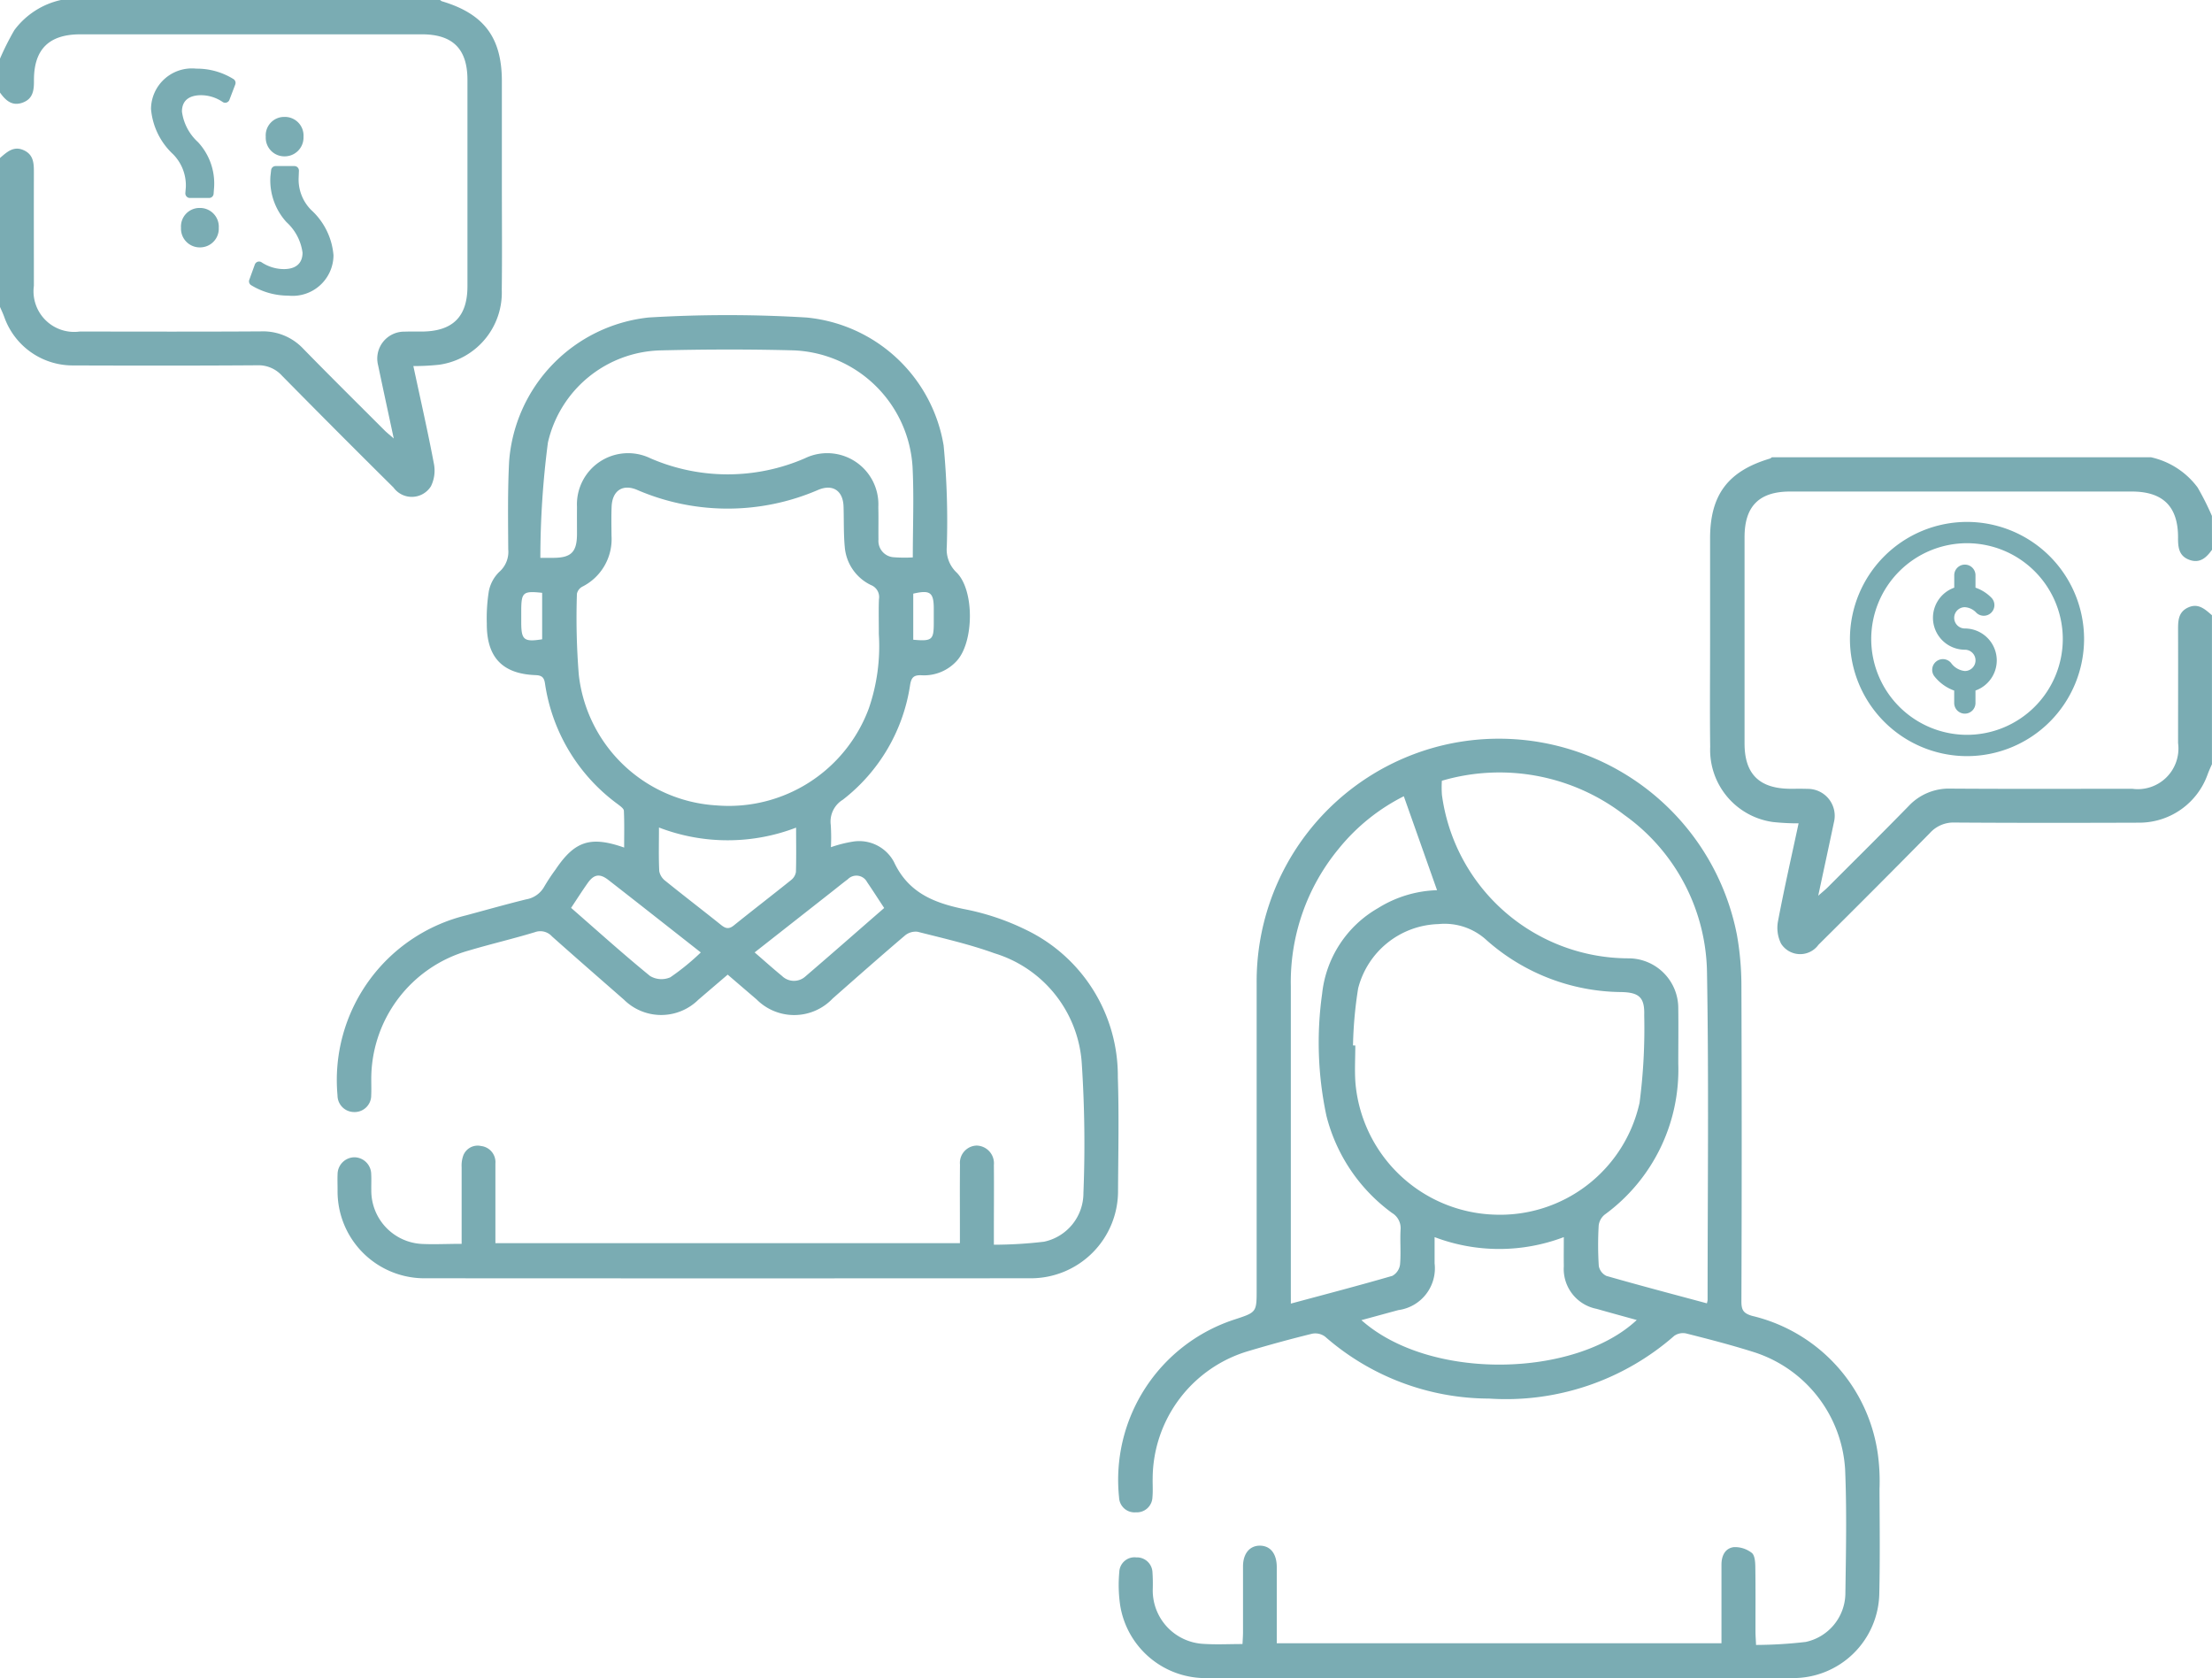 <svg xmlns="http://www.w3.org/2000/svg" width="146.963" height="111.469" viewBox="0 0 146.963 111.469"><g transform="translate(521.612 1515.793)"><g transform="translate(-499.219 -1494.872)"><g transform="translate(0 0)"><path d="M-488.33-1281.018c0-1.749,0-3.417,0-5.085a2,2,0,0,1,.091-.731,1.023,1.023,0,0,1,1.2-.682,1.078,1.078,0,0,1,.952,1.159q0,2.212,0,4.422c0,.272,0,.544,0,.87h30.861c0-.366,0-.729,0-1.092,0-1.374-.009-2.748.006-4.122a1.148,1.148,0,0,1,1.092-1.266,1.176,1.176,0,0,1,1.159,1.291c.013,1.449,0,2.9,0,4.348v.946a28.591,28.591,0,0,0,3.333-.2,3.3,3.3,0,0,0,2.617-3.248,81.69,81.69,0,0,0-.111-8.61,8.206,8.206,0,0,0-5.8-7.3c-1.656-.6-3.393-.993-5.106-1.429a1.11,1.11,0,0,0-.843.25c-1.617,1.375-3.208,2.782-4.8,4.183a3.524,3.524,0,0,1-5.056.06c-.624-.533-1.247-1.068-1.919-1.645-.667.57-1.307,1.117-1.947,1.665a3.516,3.516,0,0,1-4.943,0c-1.6-1.4-3.2-2.792-4.785-4.205a1.04,1.04,0,0,0-1.133-.281c-1.452.442-2.935.786-4.39,1.219a8.861,8.861,0,0,0-6.482,8.63c0,.325.012.65-.005.974a1.1,1.1,0,0,1-1.143,1.124,1.105,1.105,0,0,1-1.095-1.1,11.26,11.26,0,0,1,8.554-11.967c1.323-.357,2.642-.729,3.972-1.058a1.7,1.7,0,0,0,1.219-.864,13.134,13.134,0,0,1,.744-1.123c1.269-1.887,2.317-2.241,4.555-1.455,0-.841.02-1.644-.018-2.445-.007-.147-.231-.3-.383-.42a12.1,12.1,0,0,1-4.861-8.05c-.061-.4-.223-.524-.63-.539-2.2-.083-3.246-1.19-3.233-3.421a11.393,11.393,0,0,1,.135-2.156,2.448,2.448,0,0,1,.694-1.281,1.767,1.767,0,0,0,.595-1.5c-.011-1.948-.042-3.9.059-5.844a10.4,10.4,0,0,1,9.268-9.552,87.025,87.025,0,0,1,10.476,0,10.215,10.215,0,0,1,9.124,8.5,53.131,53.131,0,0,1,.21,6.726,2.105,2.105,0,0,0,.638,1.7c1.213,1.171,1.17,4.635.026,5.88a2.93,2.93,0,0,1-2.35.957c-.487-.016-.666.119-.751.643a11.846,11.846,0,0,1-4.472,7.626,1.7,1.7,0,0,0-.8,1.675,12.915,12.915,0,0,1,.01,1.477,8.493,8.493,0,0,1,1.469-.372,2.616,2.616,0,0,1,2.724,1.36c.944,2.02,2.62,2.7,4.625,3.117a16.255,16.255,0,0,1,4.1,1.362,10.765,10.765,0,0,1,6.145,9.811c.082,2.5.028,5,.013,7.5a5.792,5.792,0,0,1-5.844,5.855q-20.088.013-40.176,0a5.771,5.771,0,0,1-5.833-5.853c0-.35-.014-.7,0-1.049a1.132,1.132,0,0,1,1.148-1.134,1.132,1.132,0,0,1,1.086,1.122c.02.349,0,.7.007,1.049a3.543,3.543,0,0,0,3.4,3.586C-490.107-1280.974-489.282-1281.018-488.33-1281.018Zm27.718-40.493c0-.976-.021-1.651.008-2.324a.853.853,0,0,0-.523-.937,3.08,3.08,0,0,1-1.749-2.539c-.083-.892-.051-1.794-.081-2.692-.035-1.031-.707-1.5-1.672-1.1a15.165,15.165,0,0,1-12.069-.006c-.953-.395-1.623.078-1.667,1.121-.027.648-.013,1.3-.007,1.948a3.535,3.535,0,0,1-1.944,3.373.7.7,0,0,0-.355.471,47.574,47.574,0,0,0,.125,5.383,9.786,9.786,0,0,0,9.156,8.673,9.919,9.919,0,0,0,10.113-6.444A12.673,12.673,0,0,0-460.612-1321.511Zm-22.484-5.073c.48,0,.679,0,.877,0,1.172-.008,1.549-.39,1.553-1.582,0-.6-.006-1.2,0-1.8a3.4,3.4,0,0,1,4.886-3.226,12.885,12.885,0,0,0,10.247,0,3.4,3.4,0,0,1,4.887,3.229c.018.724,0,1.448.009,2.172a1.085,1.085,0,0,0,1.028,1.168,9.42,9.42,0,0,0,1.254.01c0-2.07.083-4.046-.017-6.012a8.248,8.248,0,0,0-7.9-7.74c-2.919-.078-5.843-.071-8.762,0a7.876,7.876,0,0,0-7.564,6.124A59.474,59.474,0,0,0-483.1-1326.585Zm16.988,17.92a12.714,12.714,0,0,1-9.112-.008c0,1.059-.027,1.982.019,2.9a1.057,1.057,0,0,0,.406.644c1.222.988,2.471,1.943,3.7,2.927.294.236.512.3.839.041,1.262-1.018,2.549-2.005,3.813-3.021a.853.853,0,0,0,.323-.536C-466.091-1306.661-466.109-1307.6-466.109-1308.665Zm-14.949,5.331c1.768,1.542,3.469,3.076,5.243,4.522a1.474,1.474,0,0,0,1.349.088,15.839,15.839,0,0,0,2.024-1.65c-2.1-1.649-4.116-3.239-6.141-4.815-.574-.447-.964-.378-1.378.212C-480.318-1304.469-480.653-1303.944-481.058-1303.334Zm20.8.007c-.4-.605-.757-1.168-1.135-1.719a.8.8,0,0,0-1.282-.189c-.36.268-.707.553-1.06.83l-5.13,4.028c.644.556,1.218,1.073,1.815,1.561a1.135,1.135,0,0,0,1.572.023C-463.735-1300.284-462.013-1301.8-460.255-1303.327Zm-22.724-20.934c-1.272-.137-1.386-.036-1.389,1.188,0,.274,0,.548,0,.822.006,1.119.189,1.266,1.389,1.076Zm24.655,3.116c1.247.108,1.36.011,1.364-1.093q0-.484,0-.968c0-1.085-.24-1.26-1.364-1Z" transform="translate(496.608 1342.716)" fill="#7aacb3"/></g></g><g transform="translate(-447.3 -1466.755)"><g transform="translate(0 0)"><path d="M-41.4-1272.314c0-1.777,0-3.5,0-5.221,0-.591.241-1.094.829-1.163a1.822,1.822,0,0,1,1.179.378c.2.147.235.586.24.9.023,1.449.009,2.9.012,4.347,0,.244.021.489.038.872a29.393,29.393,0,0,0,3.3-.2,3.333,3.333,0,0,0,2.633-3.159c.04-2.773.1-5.55-.017-8.319a8.729,8.729,0,0,0-6.15-7.8c-1.449-.455-2.922-.836-4.4-1.209a1.01,1.01,0,0,0-.8.154,16.96,16.96,0,0,1-12.3,4.169,16.589,16.589,0,0,1-10.9-4.115,1.089,1.089,0,0,0-.853-.195q-2.1.516-4.181,1.137a8.865,8.865,0,0,0-6.421,8.45c-.009.425.025.852-.015,1.273a1.037,1.037,0,0,1-1.1,1.005,1.027,1.027,0,0,1-1.117-.99,11.2,11.2,0,0,1,7.641-11.808c1.5-.492,1.5-.473,1.5-2.016q0-10.156,0-20.313a16.13,16.13,0,0,1,12.4-15.829A16.111,16.111,0,0,1-40.37-1319.35a19.434,19.434,0,0,1,.294,3.272q.039,10.531,0,21.063c0,.563.131.789.718.958A10.992,10.992,0,0,1-31-1284.795a13.407,13.407,0,0,1,.1,2.241c.009,2.3.037,4.6-.014,6.9A5.723,5.723,0,0,1-36.695-1270c-4.123.014-8.245,0-12.368,0q-13.23,0-26.459,0a5.745,5.745,0,0,1-5.824-4.809,9.267,9.267,0,0,1-.062-2.239,1.012,1.012,0,0,1,1.129-.968,1.033,1.033,0,0,1,1.073.957,11.889,11.889,0,0,1,.02,1.2,3.555,3.555,0,0,0,3.405,3.589c.819.054,1.645.009,2.559.009.013-.285.034-.547.034-.809,0-1.449,0-2.9,0-4.347,0-.857.448-1.388,1.135-1.378s1.1.535,1.107,1.406c0,1.673,0,3.345,0,5.077Zm-24.483-39.708.155.007c0,.823-.051,1.65.008,2.469a9.585,9.585,0,0,0,9.215,8.762,9.488,9.488,0,0,0,9.663-7.431,38.021,38.021,0,0,0,.309-5.812c.037-1.176-.331-1.509-1.5-1.54A13.662,13.662,0,0,1-56.991-1319a4.114,4.114,0,0,0-3.216-1.082,5.673,5.673,0,0,0-5.332,4.27A27.215,27.215,0,0,0-65.881-1312.022Zm23.514,17.131a1.436,1.436,0,0,0,.047-.221c0-7.216.085-14.433-.038-21.647a13.075,13.075,0,0,0-5.5-10.575,13.593,13.593,0,0,0-12.117-2.269,6.927,6.927,0,0,0,.005.946A12.528,12.528,0,0,0-47.6-1317.807a3.31,3.31,0,0,1,3.33,3.328c.016,1.223,0,2.447,0,3.67a11.915,11.915,0,0,1-4.887,10.024,1.1,1.1,0,0,0-.4.716,22.371,22.371,0,0,0,.006,2.694.912.912,0,0,0,.508.663C-46.84-1296.081-44.627-1295.5-42.367-1294.891Zm-27.641.017c2.334-.628,4.549-1.206,6.746-1.844a1.01,1.01,0,0,0,.508-.75c.069-.768-.008-1.548.036-2.32a1.173,1.173,0,0,0-.57-1.108,11.457,11.457,0,0,1-4.356-6.448,23.3,23.3,0,0,1-.286-8.114,7.46,7.46,0,0,1,3.713-5.684,7.831,7.831,0,0,1,3.922-1.191l-2.208-6.24a13.152,13.152,0,0,0-4.325,3.485,13.9,13.9,0,0,0-3.182,9.134q0,10.156,0,20.311Zm4.689,1.1c4.565,4.058,14.207,3.817,18.292-.01-.9-.248-1.784-.489-2.669-.742a2.7,2.7,0,0,1-2.177-2.827c-.009-.612,0-1.225,0-1.937a12.092,12.092,0,0,1-8.585,0c0,.647,0,1.193,0,1.739a2.8,2.8,0,0,1-2.408,3.109C-63.676-1294.225-64.484-1294-65.318-1293.777Z" transform="translate(81.461 1332.424)" fill="#7aacb3"/></g></g><path d="M-237.555-1502c.369.516.8.923,1.5.669s.76-.825.756-1.468c-.011-2.076,1-3.069,3.076-3.07q11.349,0,22.7,0c2.053,0,3.025.973,3.025,3.025q0,6.854,0,13.709c0,2.035-.986,3-3.048,3.009-.374,0-.749-.008-1.124.006a1.789,1.789,0,0,0-1.764,2.232c.326,1.555.664,3.108,1.04,4.865-.3-.266-.465-.392-.609-.536-1.8-1.8-3.612-3.592-5.392-5.414a3.663,3.663,0,0,0-2.8-1.165c-4.02.027-8.04.013-12.061.01a2.7,2.7,0,0,1-3.048-3.036c0-2.472-.007-4.944,0-7.416,0-.642.028-1.278-.682-1.595-.67-.3-1.117.131-1.569.52v9.894c.1.222.2.441.284.668a4.821,4.821,0,0,0,4.522,3.217c4.1.014,8.193.019,12.29-.01a2.1,2.1,0,0,1,1.641.694q3.682,3.737,7.409,7.428a1.5,1.5,0,0,0,2.485-.086,2.361,2.361,0,0,0,.2-1.484c-.407-2.152-.894-4.289-1.368-6.5a15.712,15.712,0,0,0,1.715-.089,4.838,4.838,0,0,0,4.159-4.986c.029-2.273.007-4.546.007-6.819q0-3.522,0-7.044c-.006-2.89-1.193-4.462-3.985-5.293a.467.467,0,0,1-.121-.085h-25.186a5.272,5.272,0,0,0-3.1,2.005,17.937,17.937,0,0,0-.952,1.892Z" transform="translate(-284.057 -7.644)" fill="#7aacb3"/><path d="M214.062-1450.792c-.368.516-.8.923-1.5.669s-.76-.825-.756-1.468c.011-2.076-1-3.07-3.076-3.07q-11.349,0-22.7,0c-2.053,0-3.024.973-3.025,3.026q0,6.854,0,13.709c0,2.035.986,3,3.048,3.009.374,0,.749-.008,1.123.006a1.789,1.789,0,0,1,1.764,2.233c-.326,1.555-.664,3.108-1.04,4.865.3-.265.464-.392.608-.536,1.8-1.8,3.612-3.592,5.392-5.414a3.662,3.662,0,0,1,2.8-1.165c4.02.027,8.04.012,12.06.01a2.7,2.7,0,0,0,3.048-3.036c0-2.472.008-4.944,0-7.416,0-.642-.029-1.278.682-1.595.67-.3,1.117.131,1.569.52v9.894c-.1.223-.2.441-.284.668a4.82,4.82,0,0,1-4.522,3.217c-4.1.014-8.193.019-12.29-.009a2.1,2.1,0,0,0-1.641.695q-3.682,3.736-7.409,7.428a1.5,1.5,0,0,1-2.485-.086,2.361,2.361,0,0,1-.2-1.484c.407-2.152.894-4.289,1.368-6.5a15.563,15.563,0,0,1-1.715-.089,4.838,4.838,0,0,1-4.159-4.986c-.029-2.273-.007-4.546-.007-6.819q0-3.522,0-7.044c.006-2.89,1.193-4.462,3.985-5.293a.465.465,0,0,0,.12-.085h25.185a5.273,5.273,0,0,1,3.1,2.006,17.866,17.866,0,0,1,.952,1.892Z" transform="translate(-588.711 -28.483)" fill="#7aacb3"/><g transform="translate(-398.704 -1481.125)"><path d="M242.7-1420.5a7.787,7.787,0,0,0,7.778,7.779,7.787,7.787,0,0,0,7.778-7.779,7.787,7.787,0,0,0-7.778-7.778A7.787,7.787,0,0,0,242.7-1420.5Zm14.142,0a6.371,6.371,0,0,1-6.364,6.364,6.371,6.371,0,0,1-6.364-6.364,6.371,6.371,0,0,1,6.364-6.364A6.371,6.371,0,0,1,256.842-1420.5Z" transform="translate(-242.7 1428.277)" fill="#7aacb3"/><path d="M280.649-1408.7v.828a2.125,2.125,0,0,0-1.414,2,2.124,2.124,0,0,0,2.121,2.121.708.708,0,0,1,.707.707.708.708,0,0,1-.707.707,1.279,1.279,0,0,1-.918-.535.707.707,0,0,0-1-.086.707.707,0,0,0-.086,1,2.934,2.934,0,0,0,1.294.921v.825a.707.707,0,0,0,.707.707.707.707,0,0,0,.707-.707v-.829a2.125,2.125,0,0,0,1.414-2,2.124,2.124,0,0,0-2.121-2.121.708.708,0,0,1-.707-.707.708.708,0,0,1,.707-.707,1.135,1.135,0,0,1,.765.37.707.707,0,0,0,1-.016.707.707,0,0,0-.016-1,2.732,2.732,0,0,0-1.041-.651v-.824a.707.707,0,0,0-.707-.707A.707.707,0,0,0,280.649-1408.7Z" transform="translate(-273.719 1412.239)" fill="#7aacb3"/></g><g transform="translate(-511.575 -1511.233)"><path d="M-148.373-1453.743a1.237,1.237,0,0,1-1.254-1.3,1.225,1.225,0,0,1,1.238-1.319,1.239,1.239,0,0,1,1.27,1.319A1.251,1.251,0,0,1-148.373-1453.743Z" transform="translate(157.247 1459.568)" fill="#7aacb3"/><path d="M-162.51-1428.029a.3.3,0,0,1,.192-.183.3.3,0,0,1,.262.041,2.7,2.7,0,0,0,1.478.447c.8,0,1.237-.388,1.237-1.092a3.339,3.339,0,0,0-1.065-2.027,4.119,4.119,0,0,1-1.069-3.039l.048-.421a.3.3,0,0,1,.3-.265h1.246a.3.3,0,0,1,.216.092.3.3,0,0,1,.084.219l-.017.433a2.866,2.866,0,0,0,.834,2.175,4.571,4.571,0,0,1,1.48,3.01,2.715,2.715,0,0,1-3,2.678,4.726,4.726,0,0,1-2.481-.7.3.3,0,0,1-.114-.351Z" transform="translate(169.404 1441.038)" fill="#7aacb3"/><path d="M-110.82-1416.007a1.246,1.246,0,0,1,1.254,1.319,1.244,1.244,0,0,1-1.238,1.3,1.245,1.245,0,0,1-1.271-1.3A1.232,1.232,0,0,1-110.82-1416.007Z" transform="translate(114.064 1425.26)" fill="#7aacb3"/><path d="M-116.519-1477.731a4.6,4.6,0,0,1,2.486.7.3.3,0,0,1,.107.352l-.388,1.019a.3.3,0,0,1-.2.182.3.3,0,0,1-.264-.05,2.583,2.583,0,0,0-1.448-.44c-.567.009-1.242.206-1.242,1.091a3.334,3.334,0,0,0,1.063,2.024,4.033,4.033,0,0,1,1.072,3.014l-.032.421a.3.3,0,0,1-.3.277h-1.278a.3.3,0,0,1-.22-.1.3.3,0,0,1-.079-.227l.032-.4a2.944,2.944,0,0,0-.852-2.183,4.639,4.639,0,0,1-1.462-3.008A2.716,2.716,0,0,1-116.519-1477.731Z" transform="translate(119.52 1477.731)" fill="#7aacb3"/></g></g></svg>